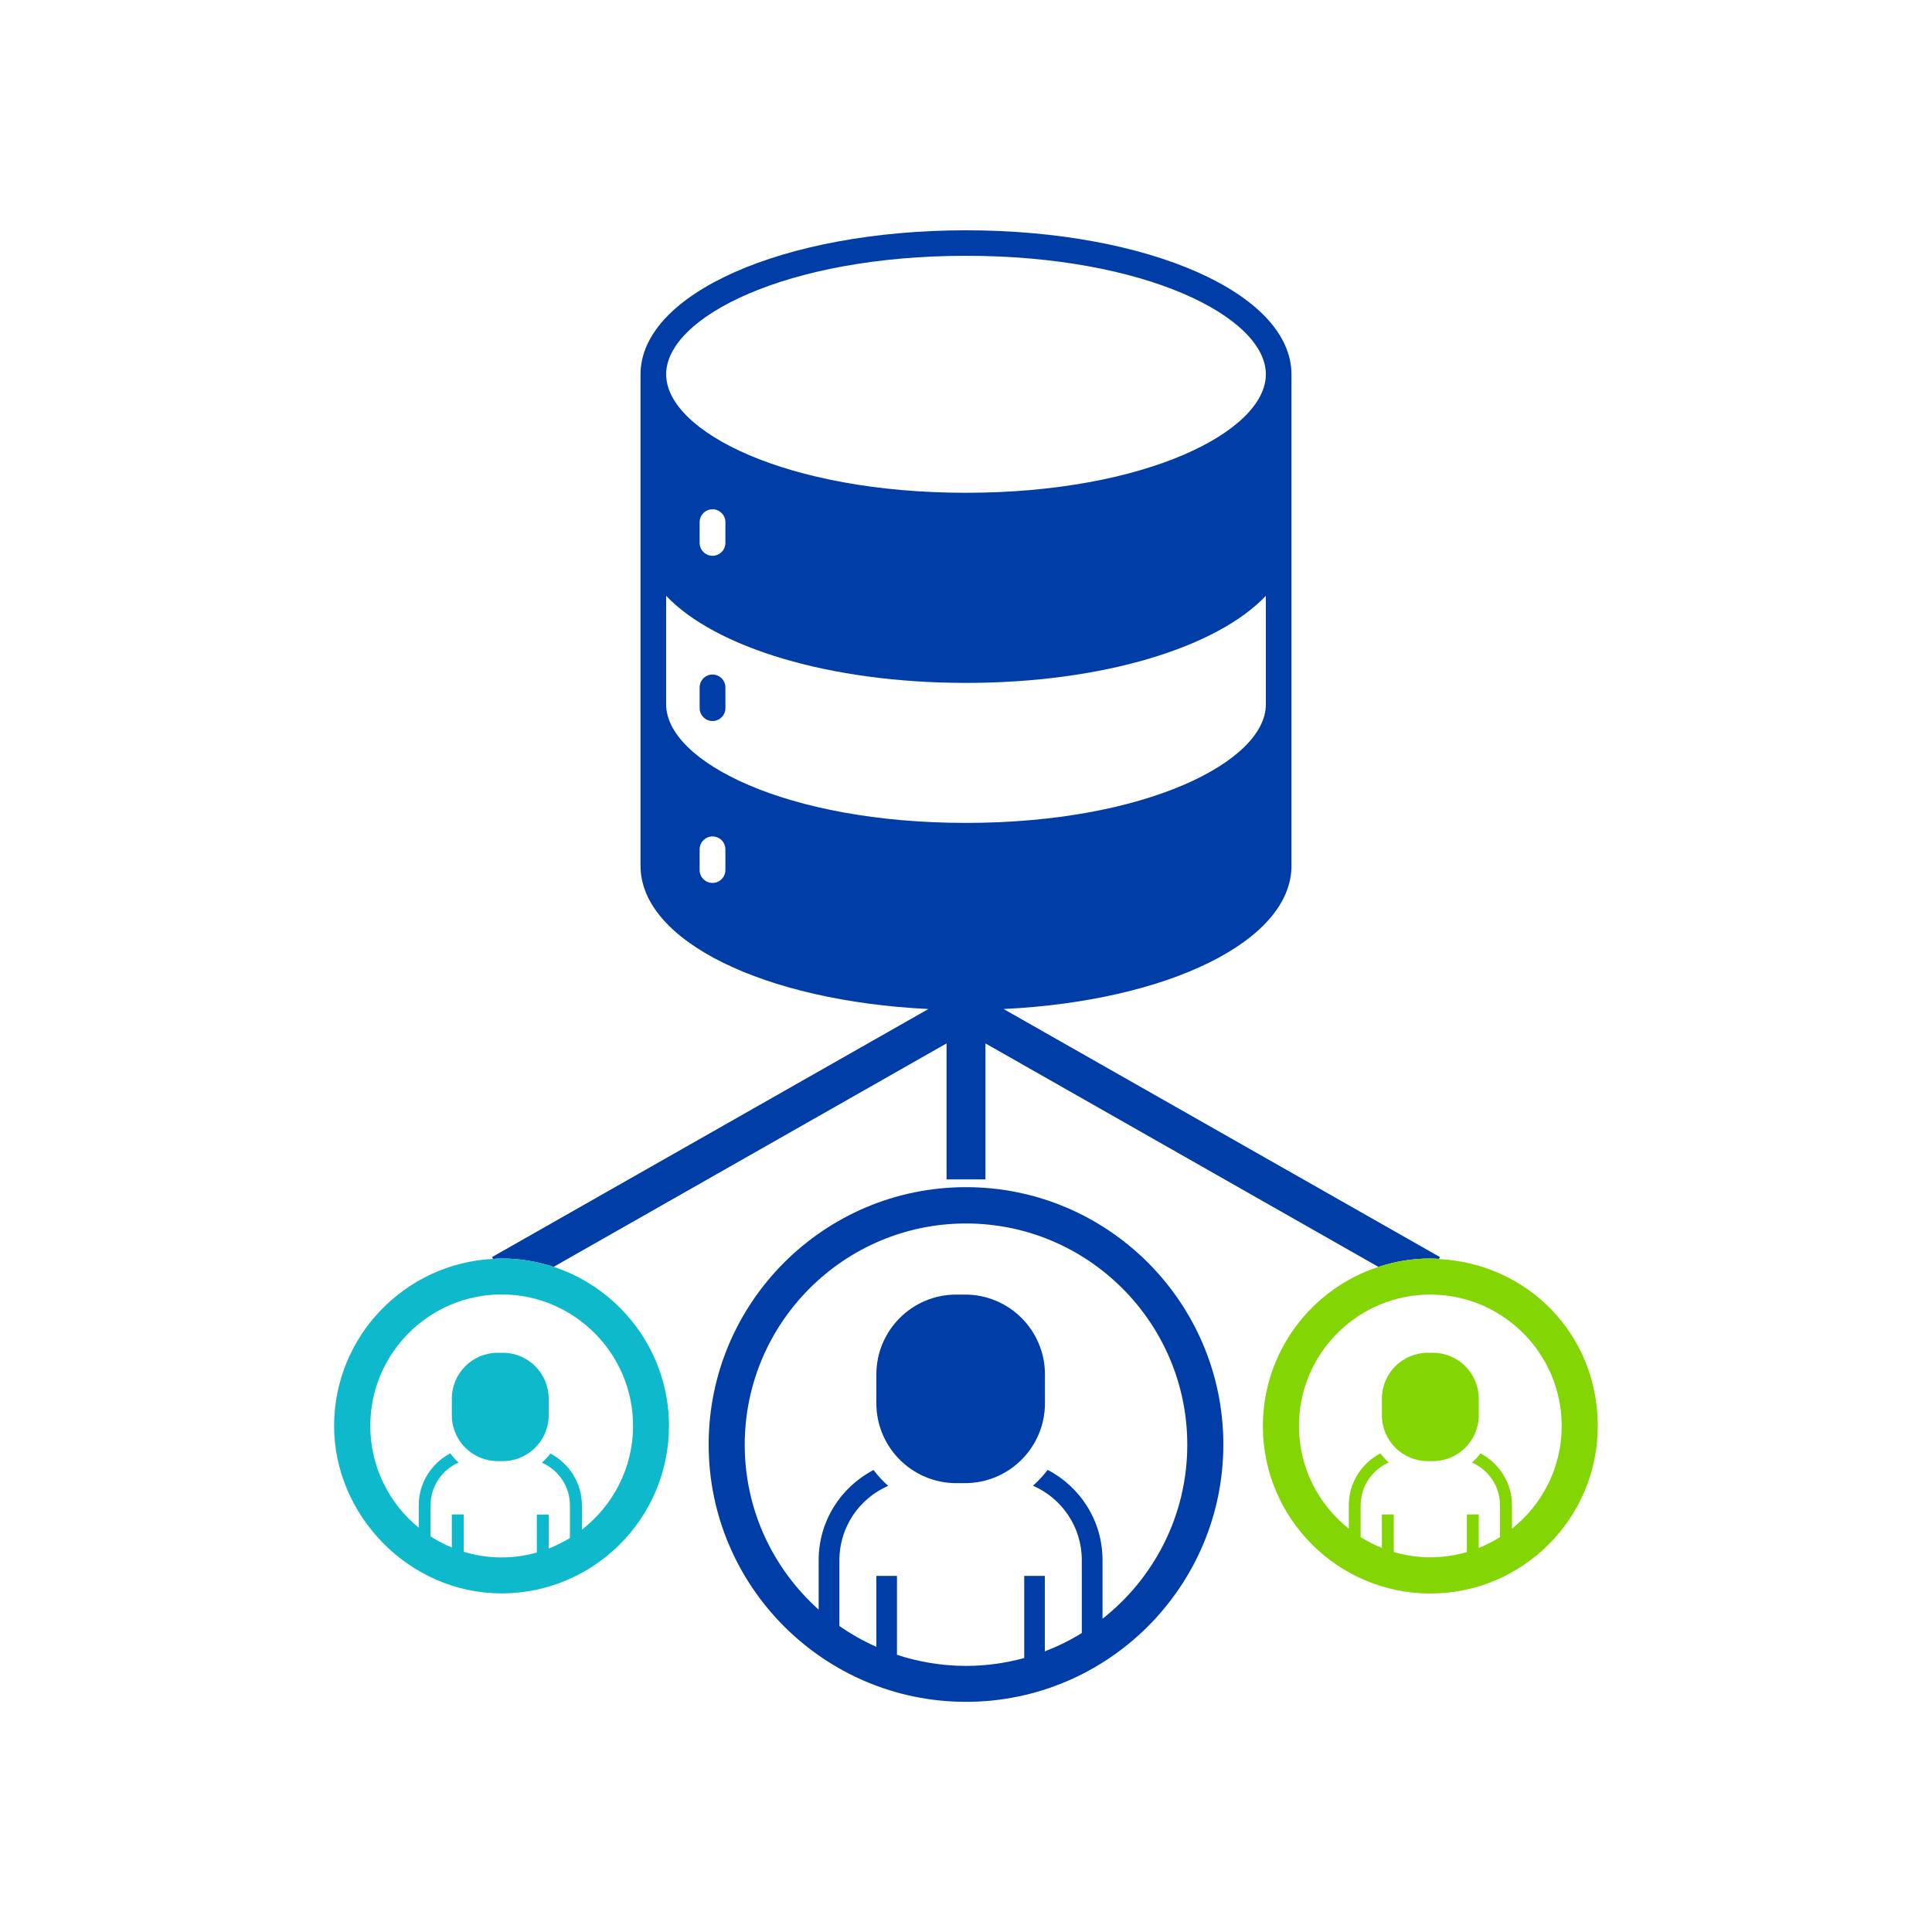 <svg viewBox="0 0 150 150" xmlns="http://www.w3.org/2000/svg"><g fill="none"><path d="m51.72 46.25v8.43c0 4.44 9.36 9.2 23.28 9.2s23.28-4.76 23.28-9.2v-8.43c-3.81 4.01-12.68 6.76-23.28 6.76s-19.48-2.75-23.28-6.76zm4.6 8.72c0 .55-.45 1-1 1s-1-.45-1-1v-1.61c0-.55.45-1 1-1s1 .45 1 1z"/><path d="m55.32 39.54c-.55 0-1 .45-1 1v1.61c0 .55.45 1 1 1s1-.45 1-1v-1.61c0-.55-.45-1-1-1z"/><path d="m55.32 64.94c-.55 0-1 .45-1 1v1.61c0 .55.45 1 1 1s1-.45 1-1v-1.61c0-.55-.45-1-1-1z"/><path d="m75 19.86c-13.93 0-23.28 4.76-23.28 9.2s9.36 9.2 23.28 9.2 23.28-4.76 23.28-9.2-9.36-9.2-23.28-9.2z"/><path d="m98.28 54.68v-8.43c-3.81 4.01-12.68 6.76-23.28 6.76s-19.48-2.75-23.28-6.76v8.43c0 4.44 9.36 9.2 23.28 9.2s23.28-4.76 23.28-9.2zm-41.96.29c0 .55-.45 1-1 1s-1-.45-1-1v-1.61c0-.55.45-1 1-1s1 .45 1 1z"/><path d="m75 38.26c13.93 0 23.28-4.76 23.28-9.2s-9.36-9.2-23.28-9.2-23.28 4.76-23.28 9.2 9.36 9.2 23.28 9.2z"/><path d="m54.33 40.54v1.61c0 .55.45 1 1 1s1-.45 1-1v-1.61c0-.55-.45-1-1-1s-1 .45-1 1z"/><path d="m55.32 64.94c-.55 0-1 .45-1 1v1.61c0 .55.45 1 1 1s1-.45 1-1v-1.61c0-.55-.45-1-1-1z"/><path d="m28.74 110.71c0 3.19 1.47 6.03 3.76 7.91v-1.74c0-1.75 1-3.27 2.45-4.03.19.26.41.5.65.71-1.28.56-2.18 1.83-2.18 3.32v2.41c.52.34 1.07.63 1.65.87v-2.57h.92v2.9c.93.28 1.92.44 2.94.44.95 0 1.87-.14 2.74-.38v-2.95h.92v2.64c.58-.22 1.13-.5 1.65-.82v-2.53c0-1.49-.9-2.76-2.18-3.32.24-.21.46-.45.66-.71 1.45.76 2.45 2.28 2.45 4.03v1.89c2.41-1.87 3.97-4.78 3.97-8.06 0-5.63-4.58-10.2-10.2-10.2s-10.2 4.58-10.2 10.2zm13.86-2.12v1.29c0 1.97-1.6 3.56-3.56 3.56h-.4c-1.97 0-3.56-1.6-3.56-3.56v-1.29c0-1.97 1.6-3.56 3.56-3.56h.4c1.97 0 3.56 1.6 3.56 3.56z"/><path d="m75 94.97c-9.47 0-17.18 7.71-17.18 17.18 0 5.08 2.22 9.66 5.74 12.8v-3.84c0-3.04 1.73-5.68 4.26-7 .34.45.72.86 1.14 1.23-2.23.97-3.79 3.19-3.79 5.77v5.11c.9.63 1.86 1.17 2.87 1.62v-5.51h1.6v6.13c1.69.56 3.49.86 5.36.86 1.56 0 3.08-.21 4.52-.61v-6.38h1.6v5.86c1-.38 1.96-.86 2.87-1.42v-5.67c0-2.58-1.56-4.8-3.79-5.77.42-.37.8-.78 1.14-1.23 2.53 1.32 4.26 3.96 4.26 7v4.54c4-3.15 6.58-8.03 6.58-13.51 0-9.47-7.71-17.18-17.18-17.18zm6.13 13.98c0 3.42-2.78 6.2-6.2 6.2h-.7c-3.42 0-6.2-2.78-6.2-6.2v-2.24c0-3.42 2.78-6.2 6.2-6.2h.7c3.42 0 6.2 2.78 6.2 6.2z"/><path d="m111.05 100.51c-5.63 0-10.2 4.58-10.2 10.2 0 3.23 1.51 6.11 3.87 7.98v-1.82c0-1.75 1-3.27 2.45-4.03.19.26.41.5.65.71-1.28.56-2.18 1.83-2.18 3.32v2.47c.52.33 1.07.61 1.65.84v-2.6h.92v2.92c.9.26 1.85.41 2.84.41s1.94-.15 2.84-.41v-2.92h.92v2.6c.58-.23 1.13-.51 1.65-.84v-2.47c0-1.49-.9-2.76-2.18-3.32.24-.21.46-.45.66-.71 1.45.76 2.45 2.28 2.45 4.03v1.82c2.35-1.87 3.87-4.75 3.87-7.98 0-5.63-4.58-10.2-10.2-10.2zm3.76 9.37c0 1.97-1.6 3.56-3.56 3.56h-.4c-1.97 0-3.56-1.6-3.56-3.56v-1.29c0-1.97 1.6-3.56 3.56-3.56h.4c1.97 0 3.56 1.6 3.56 3.56z"/></g><path d="m111.72 97.74.08-.14-33.88-19.26c12.75-.62 22.35-5.28 22.35-11.12v-25.29s0-.01 0-.02c0-.03 0-.05 0-.08v-12.76c0-6.28-11.1-11.19-25.27-11.19s-25.27 4.92-25.27 11.19v12.76s0 .05 0 .08v.02 25.29c0 5.84 9.61 10.5 22.35 11.12l-33.88 19.26.08.14c.22-.01.44-.03.67-.03 1.41 0 2.76.23 4.03.65l30.51-17.35v10.56h3.02v-10.56l30.51 17.35c1.27-.42 2.62-.65 4.03-.65.23 0 .44.02.67.03zm-36.72-77.88c13.93 0 23.28 4.76 23.28 9.2s-9.36 9.2-23.28 9.2-23.28-4.76-23.28-9.2 9.36-9.2 23.28-9.2zm-18.68 20.68v1.61c0 .55-.45 1-1 1s-1-.45-1-1v-1.61c0-.55.45-1 1-1s1 .45 1 1zm0 27.01c0 .55-.45 1-1 1s-1-.45-1-1v-1.61c0-.55.45-1 1-1s1 .45 1 1zm18.68-3.66c-13.93 0-23.28-4.76-23.28-9.2v-8.43c3.81 4.01 12.68 6.76 23.28 6.76s19.48-2.75 23.28-6.76v8.43c0 4.44-9.36 9.2-23.28 9.2z" fill="#003da6"/><path d="m55.32 52.37c-.55 0-1 .45-1 1v1.61c0 .55.45 1 1 1s1-.45 1-1v-1.61c0-.55-.45-1-1-1z" fill="#003da6"/><path d="m75 92.17c-11.02 0-19.98 8.96-19.98 19.98s8.96 19.98 19.98 19.98 19.98-8.96 19.98-19.98-8.96-19.98-19.98-19.98zm10.6 33.49v-4.54c0-3.04-1.73-5.68-4.26-7-.34.45-.72.86-1.14 1.23 2.23.97 3.79 3.19 3.79 5.77v5.67c-.9.56-1.86 1.03-2.87 1.42v-5.86h-1.6v6.38c-1.44.39-2.96.61-4.52.61-1.87 0-3.67-.31-5.36-.86v-6.13h-1.6v5.51c-1.01-.45-1.97-.99-2.87-1.62v-5.11c0-2.58 1.56-4.8 3.79-5.77-.42-.37-.8-.78-1.14-1.23-2.53 1.32-4.26 3.96-4.26 7v3.84c-3.52-3.15-5.74-7.72-5.74-12.8 0-9.47 7.71-17.18 17.18-17.18s17.18 7.71 17.18 17.18c0 5.48-2.58 10.36-6.58 13.51z" fill="#003da6"/><path d="m74.23 100.51h.7c3.42 0 6.2 2.78 6.2 6.2v2.24c0 3.42-2.78 6.2-6.2 6.2h-.69c-3.42 0-6.2-2.78-6.2-6.2v-2.24c0-3.42 2.78-6.2 6.2-6.2z" fill="#003da6"/><path d="m42.98 98.36c-1.27-.42-2.62-.65-4.03-.65-.23 0-.44.02-.67.03-6.86.35-12.34 6.03-12.34 12.97s5.83 13 13 13 13-5.83 13-13c0-5.76-3.77-10.65-8.97-12.36zm2.2 20.41v-1.89c0-1.75-1-3.27-2.45-4.03-.19.26-.41.49-.66.71 1.28.56 2.18 1.83 2.18 3.32v2.53c-.52.32-1.07.59-1.65.82v-2.64h-.92v2.95c-.87.24-1.79.38-2.74.38-1.02 0-2.01-.16-2.94-.44v-2.9s-.92 0-.92 0v2.57c-.58-.24-1.13-.53-1.65-.87v-2.41c0-1.48.9-2.76 2.18-3.32-.24-.21-.46-.45-.65-.71-1.45.76-2.45 2.28-2.45 4.03v1.74c-2.29-1.87-3.76-4.72-3.76-7.91 0-5.63 4.58-10.2 10.2-10.2s10.2 4.58 10.2 10.2c0 3.28-1.56 6.19-3.97 8.06z" fill="#0eb9cb"/><path d="m38.64 105.03h.4c1.97 0 3.56 1.6 3.56 3.56v1.29c0 1.97-1.6 3.56-3.56 3.56h-.4c-1.97 0-3.56-1.6-3.56-3.56v-1.29c0-1.97 1.6-3.56 3.56-3.56z" fill="#0eb9cb"/><path d="m111.72 97.74c-.22-.01-.44-.03-.67-.03-1.41 0-2.76.23-4.03.65-5.2 1.7-8.97 6.59-8.97 12.36 0 7.17 5.83 13 13 13s13-5.83 13-13-5.48-12.62-12.34-12.97zm5.67 20.95v-1.82c0-1.75-1-3.27-2.45-4.03-.19.26-.41.49-.66.71 1.28.56 2.18 1.83 2.18 3.32v2.47c-.52.33-1.07.61-1.65.84v-2.6h-.92v2.92c-.9.26-1.85.41-2.84.41s-1.94-.15-2.84-.41v-2.92h-.92v2.6c-.58-.23-1.13-.51-1.65-.84v-2.47c0-1.48.9-2.76 2.18-3.32-.24-.21-.46-.45-.65-.71-1.45.76-2.45 2.28-2.45 4.03v1.82c-2.35-1.87-3.87-4.75-3.87-7.98 0-5.63 4.58-10.2 10.2-10.2s10.2 4.58 10.2 10.2c0 3.23-1.51 6.11-3.87 7.98z" fill="#84d504"/><path d="m110.85 105.03h.4c1.97 0 3.56 1.6 3.56 3.56v1.29c0 1.97-1.6 3.56-3.56 3.56h-.4c-1.97 0-3.56-1.6-3.56-3.56v-1.29c0-1.97 1.6-3.56 3.56-3.56z" fill="#84d504"/></svg>